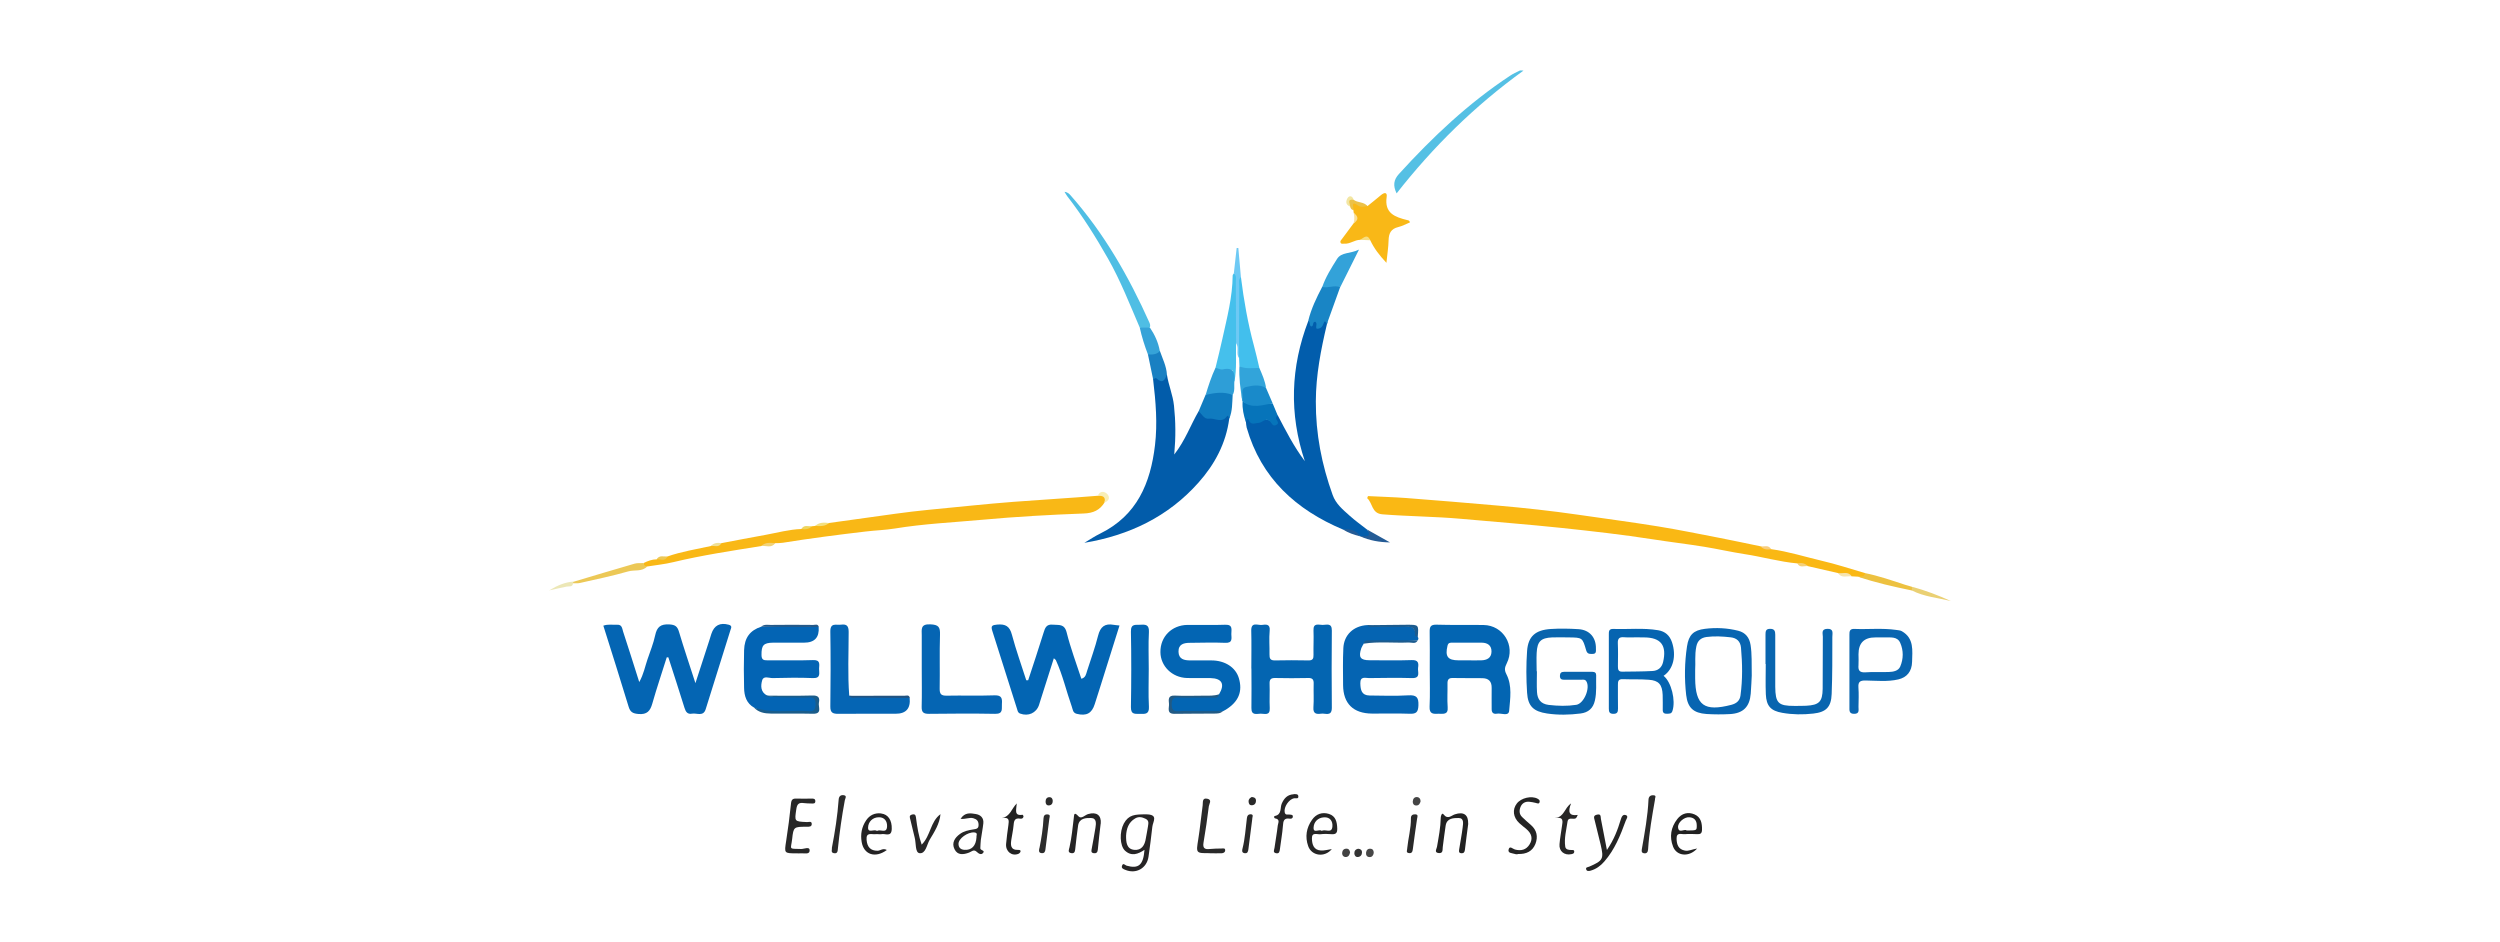<?xml version="1.0" encoding="UTF-8"?>
<svg id="Layer_1" data-name="Layer 1" xmlns="http://www.w3.org/2000/svg" width="300" height="113" viewBox="0 0 300 113">
  <defs>
    <style>
      .cls-1 {
        fill: #242424;
      }

      .cls-1, .cls-2, .cls-3, .cls-4, .cls-5, .cls-6, .cls-7, .cls-8, .cls-9, .cls-10, .cls-11, .cls-12, .cls-13, .cls-14, .cls-15, .cls-16, .cls-17, .cls-18, .cls-19, .cls-20, .cls-21, .cls-22, .cls-23, .cls-24, .cls-25, .cls-26, .cls-27, .cls-28, .cls-29, .cls-30, .cls-31, .cls-32, .cls-33, .cls-34, .cls-35, .cls-36, .cls-37, .cls-38, .cls-39, .cls-40, .cls-41, .cls-42, .cls-43, .cls-44, .cls-45, .cls-46, .cls-47, .cls-48, .cls-49, .cls-50, .cls-51, .cls-52, .cls-53, .cls-54, .cls-55, .cls-56, .cls-57, .cls-58, .cls-59, .cls-60, .cls-61, .cls-62, .cls-63, .cls-64, .cls-65, .cls-66, .cls-67, .cls-68, .cls-69, .cls-70, .cls-71, .cls-72, .cls-73, .cls-74 {
        stroke-width: 0px;
      }

      .cls-2 {
        fill: #222;
      }

      .cls-3 {
        fill: #292929;
      }

      .cls-4 {
        fill: #6ec9f4;
      }

      .cls-5 {
        fill: #f2e6a3;
      }

      .cls-6 {
        fill: #f6e4af;
      }

      .cls-7 {
        fill: #252425;
      }

      .cls-8 {
        fill: #1980c2;
      }

      .cls-9 {
        fill: #245b95;
      }

      .cls-10 {
        fill: #107bbf;
      }

      .cls-11 {
        fill: #ecc856;
      }

      .cls-12 {
        fill: #1985c5;
      }

      .cls-13 {
        fill: #252525;
      }

      .cls-14 {
        fill: #ead073;
      }

      .cls-15 {
        fill: #2e9ed7;
      }

      .cls-16 {
        fill: #f5d079;
      }

      .cls-17 {
        fill: #0465b1;
      }

      .cls-18 {
        fill: #282828;
      }

      .cls-19 {
        fill: #f9b817;
      }

      .cls-20 {
        fill: #eed55e;
      }

      .cls-21 {
        fill: #474747;
      }

      .cls-22 {
        fill: #424242;
      }

      .cls-23 {
        fill: #32a4da;
      }

      .cls-24 {
        fill: #0364b4;
      }

      .cls-25 {
        fill: #025caa;
      }

      .cls-26 {
        fill: #225a84;
      }

      .cls-27 {
        fill: #edc140;
      }

      .cls-28 {
        fill: #225381;
      }

      .cls-29 {
        fill: #55c0e4;
      }

      .cls-30 {
        fill: #0465b3;
      }

      .cls-31 {
        fill: #0664b0;
      }

      .cls-32 {
        fill: #0964ad;
      }

      .cls-33 {
        fill: #33a2d9;
      }

      .cls-34 {
        fill: #212121;
      }

      .cls-35 {
        fill: #0965af;
      }

      .cls-36 {
        fill: #444;
      }

      .cls-37 {
        fill: #2c2c2c;
      }

      .cls-38 {
        fill: #f9b816;
      }

      .cls-39 {
        fill: #f8de81;
      }

      .cls-40 {
        fill: #0565b3;
      }

      .cls-41 {
        fill: #1c5b8e;
      }

      .cls-42 {
        fill: #4fbee4;
      }

      .cls-43 {
        fill: #1a5c8a;
      }

      .cls-44 {
        fill: #ece7b6;
      }

      .cls-45 {
        fill: #272727;
      }

      .cls-46 {
        fill: #ecc148;
      }

      .cls-47 {
        fill: #0865b1;
      }

      .cls-48 {
        fill: #262526;
      }

      .cls-49 {
        fill: #025dac;
      }

      .cls-50 {
        fill: #0365b3;
      }

      .cls-51 {
        fill: #232323;
      }

      .cls-52 {
        fill: #333;
      }

      .cls-53 {
        fill: #0674ba;
      }

      .cls-54 {
        fill: #fab814;
      }

      .cls-55 {
        fill: #fae09a;
      }

      .cls-56 {
        fill: #272627;
      }

      .cls-57 {
        fill: #f7cd7e;
      }

      .cls-58 {
        fill: #262425;
      }

      .cls-59 {
        fill: #f8eeb7;
      }

      .cls-60 {
        fill: #0565b4;
      }

      .cls-61 {
        fill: #0365b2;
      }

      .cls-62 {
        fill: #245989;
      }

      .cls-63 {
        fill: #36a3d8;
      }

      .cls-64 {
        fill: #232223;
      }

      .cls-65 {
        fill: #45c0ec;
      }

      .cls-66 {
        fill: #198aca;
      }

      .cls-67 {
        fill: #2a2a2a;
      }

      .cls-68 {
        fill: #f4e07e;
      }

      .cls-69 {
        fill: #f1d379;
      }

      .cls-70 {
        fill: #272626;
      }

      .cls-71 {
        fill: #42bfed;
      }

      .cls-72 {
        fill: #0564b2;
      }

      .cls-73 {
        fill: #efe097;
      }

      .cls-74 {
        fill: #0965b0;
      }
    </style>
  </defs>
  <path class="cls-49" d="M153.31,49.8c.99,1.89,1.95,3.79,3.27,5.54-1.9-5.68-1.71-11.29.42-16.84.41.2,1.21-.51,1.21.55.44-.06.4-.81.95-.57.18.08.15.27.07.43-.72,3.04-1.32,6.1-1.33,9.25-.02,3.88.71,7.61,2.02,11.24.38,1.07,1.22,1.75,2.01,2.46.67.61,1.41,1.13,2.12,1.69.1.27.66.34.44.69-.32.53-.84.15-1.27.12h.01c-.62-.44-1.33-.66-2.06-.81-5.65-2.38-9.83-6.16-11.57-12.24-.06-.22-.06-.46-.09-.69-.12-.53.14-.66.49-.35.41.36.79.25,1.21.15q.95-.23,1.77.31c.22-.26-.28-.82.34-.92Z"/>
  <path class="cls-54" d="M220.57,68.77c-1.21-.28-2.42-.55-3.62-.83-.4-.2-.87-.1-1.26-.33-2.15-.19-4.24-.8-6.37-1.12-1.62-.25-3.22-.62-4.83-.88-2.04-.33-4.1-.57-6.14-.89-3.65-.57-7.31-.98-10.98-1.37-4-.42-8.01-.73-12.02-1.09-3.15-.28-6.31-.29-9.45-.54-1.33-.1-1.16-1.35-1.84-1.94l.1-.25c1.52.08,3.03.12,4.55.23,3.68.28,7.35.59,11.03.91,3.21.28,6.41.63,9.59,1.09,3.22.47,6.44.89,9.65,1.41,2.47.4,4.93.91,7.38,1.38,1.64.32,3.28.67,4.92,1.01.39.22.87.1,1.26.34,2.05.28,4.02.91,6.02,1.38,1.77.41,3.5.98,5.24,1.49.08.86-.48.45-.85.43-.25-.01-.5-.02-.75-.04-.48-.39-1.15.02-1.63-.39Z"/>
  <path class="cls-25" d="M140.03,44.95c.19,1.27.72,2.45.85,3.74.2,1.87.22,3.73.03,5.85,1.33-1.7,1.96-3.54,2.92-5.18.14-.07.27-.03.37.06.88.86,1.87.74,2.9.36.45-.17.54.05.41.45-.39,2.97-1.74,5.49-3.69,7.68-3.64,4.1-8.32,6.33-13.7,7.23.64-.38,1.26-.8,1.92-1.12,4.4-2.17,6.02-6.03,6.56-10.6.31-2.62.09-5.22-.22-7.82-.11-.3.15-.42.3-.35.54.24.91-.14,1.34-.3Z"/>
  <path class="cls-38" d="M99.47,62.76c2.68-.38,5.37-.75,8.05-1.12,1.29-.18,2.59-.33,3.89-.46,3.4-.32,6.8-.7,10.21-.96,3.38-.26,6.76-.45,10.13-.73.93-.22,1.04-.11.8.8-.58.93-1.35,1.29-2.52,1.33-4.05.15-8.11.38-12.15.75-3.5.32-7.02.48-10.49,1.05-1.16.19-2.33.22-3.5.36-3.33.39-6.65.82-9.95,1.35-.3.05-.6.04-.91.05-.51.31-1.14.06-1.66.34-3.54.57-7.09,1.1-10.59,1.94-1.02.25-2.08.35-3.12.52-.43.15-.57.02-.42-.42.49-.24,1-.44,1.56-.44.38-.28.91-.02,1.28-.34,1.7-.6,3.48-.87,5.23-1.26.4-.19.87-.09,1.25-.34,1.76-.33,3.51-.68,5.27-.99,1.44-.26,2.86-.66,4.33-.71.4-.22.87-.13,1.27-.33.13-.01.26-.03.39-.04.52-.23,1.11-.15,1.65-.35Z"/>
  <path class="cls-50" d="M123.38,81.63c.62-1.9,1.26-3.8,1.85-5.71.18-.6.35-1.04,1.12-.96.71.07,1.38-.14,1.65.94.47,1.88,1.16,3.71,1.76,5.55.53-.13.57-.58.69-.94.45-1.41.96-2.8,1.32-4.23.27-1.07.81-1.5,1.88-1.3.19.04.39.04.69.08-.79,2.51-1.56,4.96-2.33,7.42-.21.67-.43,1.34-.64,2.01-.35,1.12-1,1.46-2.16,1.17-.48-.12-.47-.52-.59-.85-.66-1.86-1.09-3.8-1.92-5.6-.02-.05-.09-.08-.24-.22-.53,1.68-1.05,3.31-1.57,4.94-.07.22-.13.45-.21.67-.33.97-1.29,1.39-2.26,1.03-.28-.1-.3-.32-.37-.54-.99-3.13-1.98-6.27-2.98-9.4-.2-.62.02-.68.59-.74.99-.09,1.5.19,1.77,1.22.49,1.84,1.14,3.64,1.72,5.46.08,0,.16,0,.24,0Z"/>
  <path class="cls-30" d="M80.01,78.88c-.58,1.85-1.2,3.68-1.73,5.54-.25.89-.63,1.35-1.66,1.26-.68-.06-.99-.22-1.19-.89-.98-3.24-2.01-6.46-3.03-9.71.59-.21,1.13-.08,1.66-.11.59-.04.6.47.71.81.65,1.97,1.27,3.96,1.94,6.07.53-.94.69-1.86.99-2.73.32-.95.71-1.9.92-2.88.21-1,.65-1.37,1.7-1.31.71.04.97.25,1.16.89.59,1.99,1.26,3.95,1.97,6.16.6-1.85,1.14-3.5,1.67-5.14.08-.26.16-.51.24-.77.34-1.04,1.05-1.39,2.09-1.1.44.12.29.38.21.62-.99,3.17-1.98,6.35-2.98,9.52-.29.92-1.07.43-1.63.53-.54.1-.76-.2-.91-.69-.63-2.03-1.29-4.05-1.94-6.07h-.21Z"/>
  <path class="cls-61" d="M180.78,80.93c-.28-.53-.22-.83.03-1.33,1.07-2.11-.43-4.57-2.78-4.6-1.88-.03-3.77.02-5.65-.04-.73-.02-.83.28-.82.88.03,1.48.01,2.96.01,4.44s.05,3.02-.02,4.53c-.04.92.49.86,1.08.84.55-.01,1.17.16,1.09-.8-.07-.94,0-1.88-.02-2.82-.01-.46.13-.68.62-.67,1.18.02,2.36.01,3.53.02.79,0,1.17.39,1.15,1.19-.02.84.01,1.68,0,2.52-.01.46.24.62.63.55.51-.1,1.41.37,1.47-.35.12-1.45.38-2.99-.32-4.36ZM177.75,79.24c-.57.02-1.14,0-1.71,0h-1.01c-1.3,0-1.64-.46-1.33-1.75.09-.38.32-.37.59-.37,1.18,0,2.35-.01,3.52,0,.7.01,1.19.33,1.17,1.09-.02.76-.56,1.01-1.23,1.03Z"/>
  <path class="cls-72" d="M163.65,77.24c-.1.18-.22.34-.29.53-.37,1.1-.13,1.46,1.01,1.46,1.68,0,3.36.04,5.04-.02.77-.03.85.35.76.91-.08.5.37,1.28-.74,1.25-1.71-.05-3.43-.02-5.14,0-.44,0-1.07-.26-1.05.63.02.78.14,1.45,1.11,1.46,1.55.02,3.09.07,4.64-.02.98-.06,1.26.23,1.22,1.21-.03.8-.26,1.03-1.04,1-1.51-.06-3.02,0-4.54-.02-2.24-.02-3.44-1.2-3.46-3.41-.01-1.48-.04-2.96.03-4.43.07-1.61,1.22-2.68,2.86-2.78,1.32.23,2.65.07,3.98.1,1.55.03,1.55,0,2.08,1.31.12.14.12.27,0,.41-1.75.21-3.51.05-5.27.1-.43.01-.87-.05-1.21.3Z"/>
  <path class="cls-17" d="M150.16,80.22c0-1.51.03-3.02-.01-4.53-.03-1.12.79-.64,1.28-.7.47-.06,1.02-.15.93.71-.09.93,0,1.88-.02,2.82-.01.48.08.74.65.73,1.34-.03,2.69-.03,4.03,0,.53.01.61-.24.6-.67-.02-.97.04-1.95,0-2.92-.05-.96.63-.67,1.1-.67.47,0,1.11-.28,1.1.67-.03,3.09-.03,6.18,0,9.27,0,1.1-.79.63-1.29.71-.55.08-.98.02-.92-.76.07-.94,0-1.88.03-2.82.02-.51-.14-.72-.68-.7-1.31.03-2.62.03-3.93,0-.53-.01-.7.17-.68.69.04.97-.03,1.95.02,2.92.05.96-.63.66-1.09.67-.48.01-1.13.25-1.11-.68.03-1.58,0-3.16,0-4.74h0Z"/>
  <path class="cls-24" d="M98.24,75.24q.14,1.88-1.75,1.88c-1.24,0-2.49-.01-3.73,0-1.15.02-1.39.32-1.38,1.47,0,.57.24.66.73.65,1.82-.02,3.63.04,5.45-.03.92-.04.75.53.73,1.03-.01.52.25,1.17-.75,1.13-1.61-.07-3.23-.04-4.84,0-.43,0-1.08-.31-1.24.27-.19.66-.2,1.43.61,1.83.93.3,1.89.07,2.83.12.7.04,1.41.04,2.11,0,.69-.04,1.07.12,1.05.92-.02.74-.3,1.02-1.03,1.01-1.41-.03-2.82,0-4.23,0-.82,0-1.58-.23-2.3-.6-.93-.52-1.19-1.4-1.21-2.37-.04-1.5-.04-3.01,0-4.51.04-1.52.72-2.4,2.06-2.84,2.3-.11,4.6-.16,6.9.03Z"/>
  <path class="cls-50" d="M146.28,83.32c.74-1.21.37-1.92-1.03-1.95-.94-.02-1.88.02-2.82-.01-1.78-.05-3.17-1.43-3.18-3.11-.02-1.84,1.35-3.23,3.23-3.26,1.51-.02,3.02.04,4.53-.02.99-.04.74.61.75,1.12.01.51.19,1.09-.73,1.05-1.41-.06-2.82-.01-4.23,0-.73,0-1.4.15-1.38,1.07.02.9.69,1.04,1.42,1.04.84,0,1.68,0,2.52,0,1.64,0,2.91.83,3.3,2.12.48,1.61-.03,2.84-1.56,3.79-.11.07-.23.13-.35.19-1.82.34-3.67.13-5.5.18-.79.02-.81-.49-.82-1.07-.02-.66.27-.87.91-.85,1.27.04,2.54,0,3.82.01.41,0,.81,0,1.13-.29Z"/>
  <path class="cls-40" d="M110.61,80.27c0-1.34,0-2.68,0-4.03,0-.71-.18-1.37,1.02-1.32,1.01.04,1.2.33,1.17,1.26-.07,2.15,0,4.29-.04,6.44-.01.66.17.87.84.86,1.91-.04,3.83.03,5.74-.04.85-.03.94.35.89,1.02-.05.56.21,1.22-.82,1.2-2.65-.05-5.3-.03-7.95,0-.65,0-.88-.19-.86-.86.04-1.51.01-3.02.01-4.53,0,0,0,0,0,0Z"/>
  <path class="cls-60" d="M109.16,83.75q.19,1.91-1.7,1.9c-2.29,0-4.58-.01-6.86.01-.65,0-.97-.12-.96-.88.04-2.99.05-5.99,0-8.98-.02-1.13.71-.76,1.27-.84.68-.09.93.13.93.87,0,2.55-.13,5.11.07,7.66,2.03.25,4.07.03,6.1.12.39.02.8-.14,1.16.13Z"/>
  <path class="cls-32" d="M184.43,80.53c0,.84-.04,1.68.01,2.52.05.85.44,1.42,1.4,1.54,1.11.13,2.21.16,3.31-.01.94-.15,1.72-2.06,1.2-2.84-.16-.24-.42-.17-.64-.17-.67,0-1.34-.01-2.02,0-.32,0-.5-.1-.5-.46,0-.34.15-.49.48-.49,1.14,0,2.29,0,3.43,0,.29,0,.45.14.44.42-.03,1,.08,2.01-.15,3.01-.21.96-.8,1.45-1.72,1.57-1.34.17-2.68.2-4.02,0-1.62-.24-2.3-.87-2.4-2.48-.11-1.67-.12-3.36,0-5.03.13-1.75,1-2.51,2.84-2.63,1.1-.07,2.22-.05,3.32.02,1.34.08,2.13,1.01,2.1,2.34,0,.29.07.64-.41.63-.33,0-.62.04-.76-.43-.44-1.53-.46-1.53-2.07-1.55-.67-.01-1.35-.02-2.02,0-1.35.06-1.78.48-1.85,1.85-.04.74,0,1.48,0,2.22h.02Z"/>
  <path class="cls-31" d="M200.64,77.07c-.28-.82-.82-1.3-1.65-1.44-1.8-.31-3.62-.09-5.43-.16-.52,0-.5.34-.5.68v8.88c0,.39.07.63.55.63s.55-.23.55-.63c-.02-.94,0-1.88-.01-2.82,0-.41.01-.73.57-.71,1.04.04,2.09-.01,3.13.07,1.2.08,1.62.58,1.67,1.82.02.61.01,1.21.01,1.82,0,.36.21.45.52.44.26-.02.52.03.64-.33.42-1.24-.12-3.48-1.06-4.22,1.17-.79,1.55-2.4,1.01-4.03ZM198.29,80.52c-1.21.07-2.42.06-3.63.08-.49.01-.51-.3-.51-.67.01-.91.03-1.82-.01-2.72-.03-.57.16-.79.74-.74.5.04,1,.01,1.51.01h0c.3.01.6,0,.91.01,2.01.01,2.74.96,2.27,2.96-.16.69-.64,1.04-1.28,1.07Z"/>
  <path class="cls-47" d="M210.07,77.4c-.14-.89-.61-1.49-1.48-1.71-1.31-.33-2.66-.4-4-.23-1.37.17-1.94.72-2.15,2.11-.29,1.94-.32,3.89-.1,5.83.18,1.54.88,2.17,2.44,2.28.94.06,1.88.06,2.82.01,1.59-.09,2.36-.87,2.49-2.46.07-.84.09-1.68.12-2.16-.02-1.46.03-2.57-.14-3.67ZM208.86,83.45c-.08.61-.45.96-1.1,1.13-3.25.84-4.31.08-4.34-3.17v-1.02c.06-.79-.07-1.8.14-2.81.14-.7.55-1.04,1.21-1.14.98-.13,1.96-.07,2.92.04.7.08,1.16.47,1.23,1.24.17,1.91.2,3.82-.06,5.73Z"/>
  <path class="cls-35" d="M211.86,79.7c0-1.18,0-2.35,0-3.53,0-.4.02-.72.57-.71.52,0,.6.29.6.71,0,2.08-.01,4.17,0,6.25.02,1.96.37,2.29,2.3,2.29.47,0,.94,0,1.41-.02,1.55-.08,1.96-.48,1.98-2.03.02-2.08,0-4.17.02-6.25,0-.38-.23-.92.53-.95.81-.03.61.55.61.97,0,2.28.01,4.57-.08,6.85-.06,1.57-.66,2.18-2.21,2.35-1.23.14-2.48.13-3.72-.09-1.37-.24-1.91-.81-1.97-2.23-.05-1.21-.01-2.42-.01-3.63,0,0-.02,0-.03,0Z"/>
  <path class="cls-19" d="M162.45,25.55c-.02-.11-.03-.23-.05-.34-.14-.26-.36-.52-.07-.81.26-.25.47-.07.71.07.32.19.74.03,1.06.26.54-.44,1.09-.87,1.62-1.32.38-.32.77-.38.68.23-.29,1.96,1.01,2.41,2.47,2.77.12.03.27.03.32.28-.46.19-.92.44-1.41.56-.87.21-1.13.76-1.15,1.59-.02.82-.15,1.64-.26,2.7-.86-.92-1.49-1.75-1.94-2.71-.39-.43-.8-.14-1.21-.05-.67,0-1.22.52-1.91.46-.16-.01-.34.08-.44-.11-.09-.18.05-.3.15-.43.48-.63.94-1.27,1.41-1.9.41-.41.36-.82.02-1.24Z"/>
  <path class="cls-74" d="M228.23,75.75c-.2-.12-.46-.12-.69-.16-1.67-.24-3.35-.05-5.03-.12-.53-.02-.59.28-.58.7.01,1.44,0,2.89,0,4.33v4.34c0,.41-.06.82.57.82.68,0,.51-.49.52-.85.01-.78.05-1.55-.01-2.32-.05-.69.22-.84.86-.83,1.31.02,2.63.17,3.92-.13,1.04-.24,1.63-.95,1.66-2.11.03-1.35.26-2.82-1.22-3.67ZM228.03,79.98c-.23.54-.84.64-1.38.66-.94.03-1.88-.03-2.81.04-.7.04-.88-.24-.82-.87.03-.43,0-.87,0-1.3q0-2.04,2.05-2.02c.37,0,.74-.01,1.11,0,.69.02,1.5-.14,1.85.66.4.91.39,1.91,0,2.83Z"/>
  <path class="cls-50" d="M137.85,80.27c0,1.51-.06,3.02.02,4.53.05.9-.43.89-1.05.86-.55-.02-1.12.16-1.11-.8.05-3.02.06-6.04,0-9.05-.02-1.03.58-.79,1.15-.84.66-.05,1.05.02,1.01.88-.08,1.47-.02,2.95-.02,4.42h0Z"/>
  <path class="cls-29" d="M167.59,23.2c-.46-.95-.34-1.64.28-2.32,4.02-4.42,8.34-8.5,13.35-11.8.36-.24.76-.42,1.15-.61.08-.04.19,0,.45,0-5.85,4.23-10.83,9.13-15.23,14.74Z"/>
  <path class="cls-42" d="M136.77,39.31c-1.2-2.79-2.3-5.62-3.81-8.28-1.47-2.59-3.05-5.11-4.88-7.47-.1-.13-.18-.28-.34-.54.43.05.6.28.78.48,4,4.54,6.95,9.72,9.41,15.21.08.19.13.38.05.58-.41.33-.82.3-1.22,0Z"/>
  <path class="cls-65" d="M145.86,44.13c.28-1.16.58-2.32.83-3.49.55-2.5,1.21-4.99,1.23-7.58,0-.08.09-.17.14-.25.47.03.5.4.5.73.04,2.37.05,4.74,0,7.11,0,.2-.09.39-.23.54-.05,1.53.1,3.08-.2,4.6-.47-.44-.26-.98-.24-1.39-.71.31-1.4.43-2.02-.27Z"/>
  <path class="cls-71" d="M148.91,33.24c.35,2.79.83,5.55,1.57,8.27.24.87.43,1.75.64,2.63-.84.48-1.65.55-2.39-.2-.01-.33-.03-.65-.04-.98-.29-3.01-.15-6.03-.17-9.04,0-.28-.06-.64.4-.68Z"/>
  <path class="cls-12" d="M159.22,38.9c-.09-.21-.23-.55-.38-.11-.16.45-.37.67-.84.66-.18-.26.14-.61-.16-.84-.39,0-.15.47-.45.57-.36-.08-.09-.57-.4-.69.35-1.44.99-2.76,1.67-4.06.72-.27,1.45-.64,2.16.02l-1.6,4.44Z"/>
  <path class="cls-10" d="M147.52,50.23c-.06-.14-.17-.45-.27-.3-.63.93-1.47.2-2.2.31-.57.08-.81-.57-1.22-.87.28-.66.56-1.32.84-1.99.97-.74,2.65-.72,3.25.02-.06.96-.02,1.93-.41,2.84Z"/>
  <path class="cls-58" d="M137.46,97.72c-1.26.01-2.01.03-2.6,1.1-.54,1.01-.49,2.65.13,3.25.78.73,1.57.43,2.35-.09-.14,1.82-.7,2.31-2.15,1.9-.18-.05-.42-.4-.55.02-.1.3.17.39.39.48,1.28.54,2.58-.17,2.79-1.56.18-1.2.32-2.4.46-3.6.07-.66.8-1.51-.82-1.5ZM137.75,99.21c-.06.47-.18.92-.25,1.39-.12.82-.51,1.48-1.41,1.38-.89-.1-.97-.89-.96-1.71.05-.8.27-1.58,1.09-2.06.43-.25.82-.16,1.24.04.48.23.33.61.29.96Z"/>
  <path class="cls-33" d="M160.83,34.46c-.72-.28-1.44.14-2.16-.02.41-1.21,1.1-2.29,1.77-3.36.53-.85,1.6-.61,2.64-1.13-.83,1.67-1.54,3.09-2.25,4.51Z"/>
  <path class="cls-15" d="M147.93,47.4c-1.08-.44-2.16-.26-3.25-.02.33-1.11.69-2.2,1.18-3.25.29.07.6.25.85.2,1.32-.3,1.52.41,1.41,1.46-.04.54.09,1.1-.2,1.61Z"/>
  <path class="cls-45" d="M95.59,102.4c-1.51,0-1.48,0-1.25-1.49.23-1.49.43-2.99.58-4.48.05-.49.21-.62.67-.6.6.03,1.21,0,1.81,0,.2,0,.42,0,.44.28.02.37-.26.31-.49.31-.3-.01-.61-.01-.9-.05-.57-.08-.8.1-.89.72-.22,1.5-.26,1.49,1.29,1.56.2.01.55-.15.56.21.01.36-.29.35-.59.35-1.56,0-1.6,0-1.76,1.47-.15,1.3-.49,1.16,1.09,1.2.35,0,1-.32,1.01.14.02.58-.66.34-1.07.38-.17.02-.34,0-.5,0Z"/>
  <path class="cls-53" d="M153.31,49.8c-.05.09-.09.17-.15.26-.2.31.53.63,0,.93-.45.25-.56-.25-.77-.43-.54-.48-.9.17-1.37.19-.49.02-.85.32-1.18-.33-.16-.32-.26.06-.34.21-.26-.79-.44-1.59-.39-2.43,1.18.43,2.41.06,3.61.21.2.47.4.94.59,1.41Z"/>
  <path class="cls-1" d="M192.83,102c.85-1.25,1.29-2.42,1.65-3.62.11-.36.25-.71.64-.56.33.13.03.49-.04.69-.63,1.74-1.32,3.45-2.56,4.87-.45.52-.98.91-1.65,1.1-.19.05-.44.09-.52-.13-.11-.29.18-.28.35-.35,1.67-.72,1.78-.93,1.38-2.63-.23-.98-.47-1.96-.72-2.93-.08-.31-.19-.57.27-.68.52-.13.43.24.48.52.22,1.17.45,2.34.72,3.72Z"/>
  <path class="cls-51" d="M182.12,102.51s-.21.02-.36-.04c-.31-.11-.89-.06-.71-.59.14-.41.5,0,.74.06.74.2,1.35.04,1.75-.6.46-.72.23-1.34-.38-1.86-.28-.24-.58-.45-.85-.71-.74-.69-.85-1.63-.29-2.35.52-.68,1.77-.96,2.48-.58.16.09.3.19.26.38-.06.3-.28.18-.47.13-.26-.06-.52-.12-.79-.14-.49-.04-.86.18-1.04.63-.17.42-.16.87.2,1.21.34.33.69.64,1.04.94.73.63.88,1.42.55,2.28-.35.87-1.06,1.25-2.13,1.21Z"/>
  <path class="cls-66" d="M152.71,48.39c-1.22.21-2.45.69-3.61-.21-.05-.05-.06-.1-.03-.16-.12-.36-.04-.72-.06-1.08-.01-.21.03-.4.18-.55.62-.64,1.47-.13,2.18-.41.34-.14.32.43.56.59.26.61.52,1.22.79,1.83Z"/>
  <path class="cls-45" d="M117.64,101.78c.02-.33.02-.66.06-.99.09-.67.23-1.33.3-1.99.07-.66-.34-1.03-.92-1.12-.61-.1-1.3-.23-1.81.58.62.07,1.07-.21,1.54-.07.41.12.61.33.62.78.01.49-.28.5-.64.56-.56.09-1.13.2-1.6.55-.62.45-1.02,1.07-.65,1.82.36.75,1.06.67,1.75.41.28-.1.55-.44.91-.1.22.21.54.44.78.13.26-.32-.36-.27-.34-.56ZM117.18,100.46c-.06,1.05-.59,1.59-1.47,1.52-.44-.04-.68-.27-.69-.71-.01-.65,1.1-1.43,1.88-1.38.5.04.24.37.28.57Z"/>
  <path class="cls-7" d="M132.08,98.84c-.12,1.03-.25,2.07-.34,3.1-.03.35-.18.49-.51.44-.35-.06-.26-.32-.22-.55.15-.83.31-1.65.44-2.48.08-.5.17-1.17-.52-1.19-.6-.01-1.42,0-1.56.91-.14.9-.22,1.8-.33,2.7-.04.29-.02.67-.47.61-.51-.07-.28-.46-.23-.71.26-1.15.37-2.32.51-3.49.05-.39.01-.84.57-.22.34.37.77-.16,1.15-.27,1.01-.3,1.61.13,1.52,1.15Z"/>
  <path class="cls-2" d="M176.19,98.84c-.14,1.06-.28,2.09-.4,3.13-.03.29-.15.44-.43.42-.37-.03-.28-.31-.25-.53.13-.86.31-1.72.41-2.58.05-.44.19-1.11-.48-1.12-.61,0-1.41,0-1.56.9-.14.86-.23,1.73-.35,2.59-.04.31.06.76-.46.72-.62-.05-.27-.49-.23-.76.2-1.16.43-2.31.45-3.49,0-.23.15-.64.33-.4.52.67.93.14,1.36,0,1.07-.35,1.63.05,1.6,1.12Z"/>
  <path class="cls-23" d="M151.93,46.56c-.77-.46-1.63-.3-2.39-.12-.8.19-.26,1.05-.46,1.58-.24-1.35-.42-2.7-.35-4.07.77.35,1.59.21,2.39.2.34.78.69,1.56.81,2.42Z"/>
  <path class="cls-13" d="M158.44,100.11c.44-.05.88-.05,1.31-.01.5.04.73-.09.72-.65-.02-.8-.17-1.52-1-1.78-.8-.25-1.54,0-2.03.71-.68.96-.85,2.04-.46,3.15.41,1.18,1.97,1.41,2.84.36-.48.07-.9.19-1.3.17-.87-.05-1.07-.7-1.09-1.42-.03-.83.62-.49,1.01-.53ZM158.88,98.08c.73-.05,1.06.47,1.01,1.09-.07.92-.85.27-1.28.54-.29-.28-1.02.36-.98-.41.03-.66.51-1.18,1.25-1.22Z"/>
  <path class="cls-34" d="M203.35,97.73c-.79-.34-1.54-.13-2.07.55-.78,1-.97,2.14-.51,3.32.43,1.13,1.91,1.3,2.89.22-.64.11-1.04.34-1.47.25-.78-.15-.98-.7-1-1.41-.02-.85.6-.52.99-.56.5-.04,1.01-.02,1.51,0,.38.02.54-.12.55-.51.02-.78-.11-1.52-.89-1.86ZM202.4,99.66c-.26-.25-.94.4-1.03-.35-.08-.6.74-1.29,1.35-1.24.59.04.89.38.89.99s0,.59-1.21.6Z"/>
  <path class="cls-64" d="M105.74,97.61c-.77-.09-1.39.21-1.81.84-.53.79-.69,1.67-.53,2.59.25,1.51,1.63,1.99,3.02.96-.47-.27-.77.09-1.12.09-.82,0-1.24-.43-1.31-1.31-.08-.97.62-.62,1.08-.68.23-.03.48.04.7,0,.45-.11,1.21.41,1.24-.63.03-1.03-.42-1.75-1.27-1.85ZM105.24,99.72c-.33-.29-1.09.32-1.07-.42.02-.68.54-1.24,1.33-1.23.64.01.96.47.95,1.06-.02.99-.82.31-1.21.59Z"/>
  <path class="cls-3" d="M145.2,102.38c-1.71.01-1.68.02-1.41-1.66.22-1.35.34-2.72.53-4.08.05-.36-.09-.94.57-.79.59.13.21.62.17.9-.18,1.46-.39,2.92-.64,4.37-.11.66.15.83.75.76.46-.05.94-.05,1.41-.06.18,0,.45-.09.44.22,0,.24-.21.34-.42.35-.47.02-.94,0-1.41,0Z"/>
  <path class="cls-4" d="M148.91,33.24c-.33.3-.2.69-.2,1.05-.02,2.89-.02,5.78-.03,8.68-.4-.54.05-1.24-.35-1.78,0-2.45-.01-4.9-.03-7.35,0-.35.12-.75-.24-1.03.11-1.02.22-2.04.34-3.05.07,0,.14,0,.2,0l.31,3.5Z"/>
  <path class="cls-8" d="M140.03,44.95c-.24.63-.5,1.15-1.25.46-.13-.12-.29.05-.39.18-.21-1.02-.43-2.04-.64-3.07.43-.32.92-.42,1.44-.4.32.93.78,1.82.84,2.82Z"/>
  <path class="cls-56" d="M110.61,101.35c1.08-1.09,1.03-2.76,2.25-3.65-.11,1.17-.73,2.12-1.3,3.07-.35.6-.47,1.72-1.23,1.61-.53-.08-.39-1.22-.57-1.88-.19-.71-.33-1.43-.52-2.15-.07-.28-.18-.51.23-.61.43-.1.42.21.46.47.14,1.06.31,2.12.67,3.14Z"/>
  <path class="cls-48" d="M155.25,95.29c.19.02.52-.05.55.25.04.39-.32.21-.51.25-.63.13-1.24,1.05-1.13,1.67.08.43.4.24.63.29.16.03.36,0,.35.24,0,.22-.2.28-.36.25-.73-.12-.79.3-.83.88-.07.93-.25,1.86-.36,2.78-.04.3-.08.55-.45.49-.44-.08-.23-.41-.2-.64.12-.89.29-1.78.39-2.68.03-.29.33-.75-.3-.86-.17-.03-.17-.27-.06-.29.89-.17.61-.99.85-1.51.29-.64.68-1.06,1.44-1.1Z"/>
  <path class="cls-43" d="M90.49,84.92c2.01.66,4.08.34,6.13.39.54.01,1.23.28,1.25-.77.01-1.12-.73-.81-1.3-.82-1.65-.02-3.31,0-4.97-.18.15-.02.3-.04.45-.06,1.81,0,3.62.03,5.43-.02.68-.02.93.22.79.85-.11.51.46,1.37-.73,1.34-1.68-.04-3.35,0-5.03-.02-.74-.01-1.47-.12-2.02-.71Z"/>
  <path class="cls-11" d="M77.24,67.56c0,.28.18.37.42.42-.63.66-1.52.37-2.28.59-1.91.55-3.86.95-5.8,1.39-.26.06-.54.02-.8.03-.05-.05-.07-.09-.05-.12.02-.03.04-.05.06-.05,2.45-.73,4.9-1.47,7.36-2.18.34-.1.73-.05,1.09-.07Z"/>
  <path class="cls-63" d="M139.19,42.13c-.4.42-.91.44-1.44.4-.4-1.05-.74-2.12-.98-3.22.41,0,.82,0,1.22,0,.58.86,1.01,1.79,1.19,2.82Z"/>
  <path class="cls-70" d="M186.63,98.15c1.08-.1,1.08-1.18,1.9-1.74-.41,1.02-.25,1.54.8,1.38-.09.19-.12.28-.18.35-.28.32-.95-.22-1.05.48-.14.99-.42,1.97-.27,2.98.05.35.41.4.73.4.16,0,.36-.04.35.22-.01.21-.18.24-.35.28-.83.18-1.5-.35-1.42-1.2.06-.73.2-1.46.3-2.19.07-.51.25-1.11-.79-.95Z"/>
  <path class="cls-2" d="M120.22,98.17c1.02-.2,1.14-1.1,1.79-1.76-.04.75-.37,1.54.7,1.36.03,0,.12.15.11.22-.03.2-.2.28-.37.25-.76-.14-.78.35-.83.88-.05.53-.17,1.05-.25,1.58-.11.68-.15,1.33.85,1.29.15,0,.29.04.24.21-.03.1-.15.22-.25.26-.79.32-1.55-.28-1.48-1.18.06-.77.18-1.53.28-2.29.06-.49.16-.98-.79-.82Z"/>
  <path class="cls-67" d="M198.6,95.95c-.35,1.98-.7,3.96-.83,5.98-.02.32-.16.52-.5.46-.33-.06-.28-.3-.24-.55.34-1.95.7-3.9.79-5.88.02-.39.25-.55.59-.53.44.02.15.34.19.53Z"/>
  <path class="cls-67" d="M99.83,101.72c.37-1.91.67-3.83.81-5.78.03-.41.27-.56.58-.52.47.05.2.4.16.61-.36,1.91-.63,3.84-.83,5.78-.03.31-.03.66-.49.57-.41-.08-.19-.42-.23-.67Z"/>
  <path class="cls-26" d="M146.28,83.32c-.1.56-.56.38-.89.39-1.18.02-2.35-.01-3.53.01-.54.01-1.24-.27-1.26.77-.02,1.12.73.82,1.3.83,1.61.03,3.23.01,4.84.02-.29.3-.68.28-1.04.29-1.58.02-3.16,0-4.73.03-1.03.02-.65-.72-.69-1.2-.04-.47-.16-1.03.69-.99,1.17.06,2.35.01,3.52.01.6,0,1.2.03,1.78-.16Z"/>
  <path class="cls-27" d="M222.95,69.2c.3-.11.78.15.85-.43,1.64.33,3.22.88,4.8,1.4.28.09.56.15.84.25.13.15.12.29,0,.44-2.19-.45-4.37-.94-6.49-1.66Z"/>
  <path class="cls-3" d="M168.86,101.84c.12-1.23.47-2.43.45-3.67,0-.37.25-.46.53-.45.39.02.24.31.21.52-.17,1.22-.36,2.44-.51,3.66-.04.32-.13.52-.47.47-.38-.05-.22-.33-.2-.54Z"/>
  <path class="cls-37" d="M124.73,101.8c.24-1.19.43-2.38.49-3.59.02-.34.16-.5.48-.48.41.02.24.32.22.52-.15,1.23-.31,2.46-.47,3.69-.03.27-.13.46-.43.44-.41-.03-.35-.31-.3-.59Z"/>
  <path class="cls-18" d="M150.28,98.21c-.16,1.23-.32,2.46-.47,3.68-.04.29-.09.55-.47.49-.34-.05-.3-.33-.24-.55.31-1.2.37-2.45.53-3.67.04-.28.15-.44.42-.45.4,0,.26.28.22.49Z"/>
  <path class="cls-14" d="M229.43,70.86c0-.15,0-.29,0-.44,1.61.41,3.15,1.02,4.67,1.7-1.57-.38-3.2-.51-4.67-1.26Z"/>
  <path class="cls-9" d="M163.21,64.35c.13,0,.27-.04.4-.02.82.1.8-.25.43-.79.92.52,1.84,1.03,2.76,1.55-1.26-.02-2.46-.22-3.59-.74Z"/>
  <path class="cls-41" d="M170.13,76.43c-.11-.05-.33-.11-.33-.16.07-1.3-.86-1.04-1.62-1.05-1.06,0-2.12.01-3.19,0-.31,0-.67.13-.92-.2,1.6-.02,3.21-.04,4.81-.05,1.37,0,1.37,0,1.25,1.45Z"/>
  <path class="cls-28" d="M109.16,83.75c-2.11-.01-4.22-.02-6.33-.05-.31,0-.68.15-.92-.2,2.21,0,4.41-.02,6.62-.01.23,0,.57-.16.64.26Z"/>
  <path class="cls-41" d="M163.65,77.24c.03-.36.28-.4.57-.4,1.97,0,3.94,0,5.91,0-.25.49-.71.25-1.07.26-1.8.08-3.62-.14-5.42.14Z"/>
  <path class="cls-62" d="M98.24,75.24c-2.3,0-4.6-.02-6.9-.03.33-.32.76-.22,1.14-.22,1.71-.02,3.41-.02,5.12,0,.22,0,.56-.17.65.25Z"/>
  <path class="cls-46" d="M164.1,24.73c-.37.05-.79.17-1.09-.04-.99-.7-.54.2-.61.52-.25-.04-.33-.22-.39-.44-.16-.24-.41-.49-.2-.79.15-.22.4-.18.61-.02.49.4,1.25.23,1.67.77Z"/>
  <path class="cls-44" d="M68.79,69.8c0,.06,0,.12-.02.17-.05.52-.46.36-.77.42-.62.12-1.23.27-2.11.46,1.07-.64,1.93-.98,2.89-1.06Z"/>
  <path class="cls-59" d="M132.54,60.29c.18-.71-.25-.81-.8-.8.25-.64.81-.52,1.11-.23.35.34.31.84-.31,1.04Z"/>
  <path class="cls-21" d="M164.85,102.35c-.05.29-.19.51-.51.5-.34-.01-.45-.27-.41-.56.04-.29.23-.48.55-.44.28.03.37.24.37.5Z"/>
  <path class="cls-36" d="M170.47,96.16c-.07.26-.19.5-.52.5-.28,0-.43-.21-.42-.46.01-.32.18-.59.55-.55.25.03.39.23.39.51Z"/>
  <path class="cls-22" d="M162.01,102.28c-.05.28-.17.53-.47.56-.32.03-.5-.21-.48-.5.02-.27.17-.5.51-.5.29,0,.39.19.44.43Z"/>
  <path class="cls-52" d="M163,101.85c.25.02.44.15.44.43,0,.31-.17.52-.47.56-.28.04-.44-.18-.45-.43-.01-.29.14-.51.47-.56Z"/>
  <path class="cls-9" d="M161.16,63.54c.83-.09,1.57.05,2.06.82-.72-.18-1.43-.41-2.06-.82Z"/>
  <path class="cls-67" d="M126.33,96.11c0,.31-.15.52-.46.54-.29.02-.4-.2-.4-.45,0-.3.13-.53.45-.54.27,0,.4.18.41.45Z"/>
  <path class="cls-3" d="M150.24,95.64c.34.04.49.19.48.46-.01.29-.16.51-.48.53-.3.02-.4-.19-.41-.45-.01-.32.21-.45.4-.55Z"/>
  <path class="cls-6" d="M220.57,68.77c.55.1,1.21-.26,1.63.39-.56-.07-1.22.28-1.63-.39Z"/>
  <path class="cls-69" d="M91.36,65.52c.48-.48,1.08-.38,1.66-.34-.45.64-1.1.27-1.66.34Z"/>
  <path class="cls-5" d="M162.43,23.96c-.83-.08-.42.47-.41.82-.61-.2-.51-.71-.3-1.03.21-.32.59-.25.71.22Z"/>
  <path class="cls-11" d="M80.08,66.78c-.28.67-.84.28-1.28.34.31-.54.83-.31,1.28-.34Z"/>
  <path class="cls-68" d="M99.47,62.76c-.48.44-1.06.38-1.65.35.48-.44,1.06-.43,1.65-.35Z"/>
  <path class="cls-16" d="M215.68,67.6c.47-.09.91-.03,1.26.33-.44-.04-.97.26-1.26-.33Z"/>
  <path class="cls-20" d="M97.44,63.15c-.36.36-.8.41-1.27.33.31-.56.83-.28,1.27-.33Z"/>
  <path class="cls-39" d="M163.22,28.78c.41-.22.84-.79,1.21.05-.4-.02-.8-.03-1.21-.05Z"/>
  <path class="cls-73" d="M86.56,65.18c-.29.57-.82.28-1.25.34.35-.38.78-.42,1.25-.34Z"/>
  <path class="cls-55" d="M162.45,25.55c.56.42.62.84-.02,1.24.12-.41.1-.82.02-1.24Z"/>
  <path class="cls-57" d="M212.53,65.91c-.47.07-.91.04-1.26-.34.44.05.97-.23,1.26.34Z"/>
</svg>